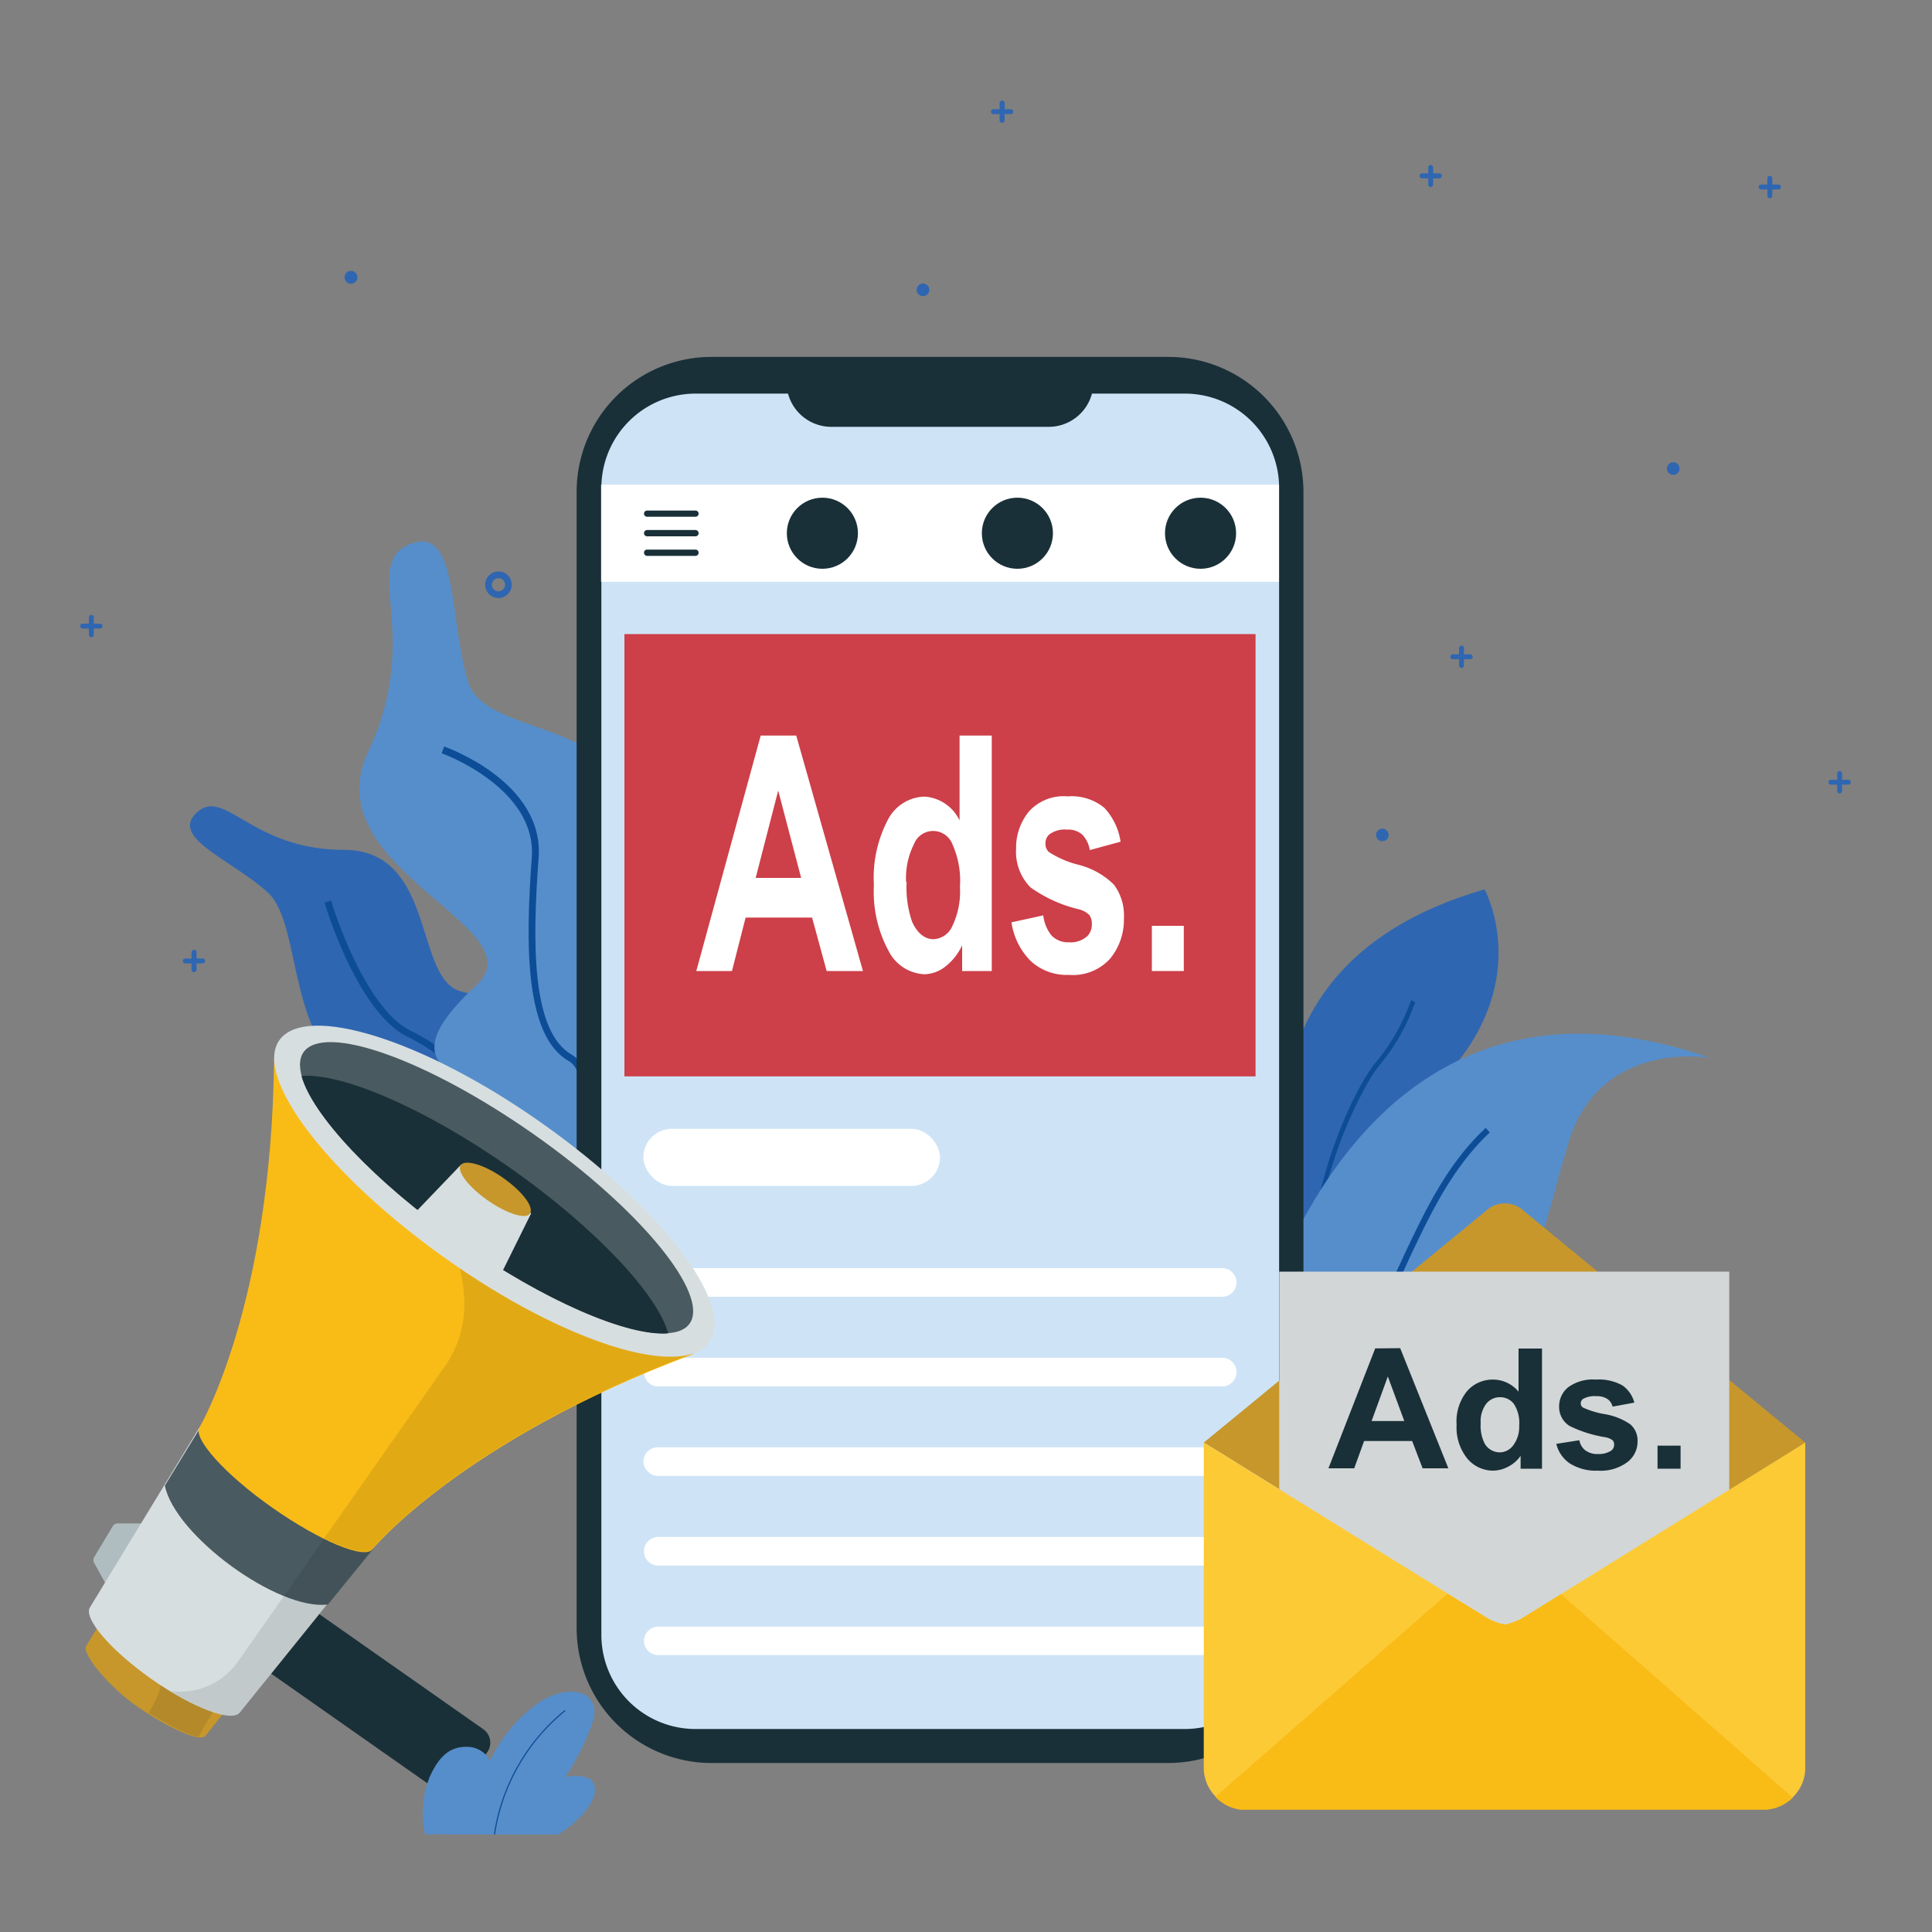 <svg id="Layer_1" data-name="Layer 1" xmlns="http://www.w3.org/2000/svg" viewBox="0 0 150 150"><rect x="0" y="0" width="150" height="150" fill="#808080" stroke="none"/><defs><style>.cls-1{fill:#2f66b1;}.cls-2{fill:#0d4d97;}.cls-3{fill:#568ecb;}.cls-20,.cls-4{fill:none;stroke-miterlimit:10;}.cls-4{stroke:#2f66b1;stroke-width:0.52px;}.cls-19,.cls-5{fill:#1a3038;}.cls-6{fill:#cee4f6;}.cls-7{fill:#fff;}.cls-8{fill:#cd3f49;}.cls-14,.cls-9{fill:#c7972c;}.cls-10{fill:#d2d6d7;}.cls-11{fill:#fcca35;}.cls-12,.cls-18{fill:#f9bb16;}.cls-13{fill:#afbdc1;}.cls-13,.cls-14,.cls-15,.cls-16,.cls-17,.cls-18,.cls-19{fill-rule:evenodd;}.cls-15{fill:#090d0e;opacity:0.1;}.cls-16{fill:#d7dee0;}.cls-17{fill:#495a60;}.cls-20{stroke:#0d4d97;stroke-width:0.09px;}</style></defs><path class="cls-1" d="M15.19,63.17C13.29,65.1,18,66.75,20.8,69.3s1.27,12.37,7.81,15.06c9.46,3.9,1,3.91,8.3,8.34,6.76,4.07,6.47,11.07,8.4,9,2.77-2.91-4.56-15.24-4.11-18.93s-.76-4.66-5.38-5.79c-3.71-.91-1.9-11-9.15-11S17.38,60.94,15.19,63.17Z"/><path class="cls-2" d="M44.64,99.81c-.2-.4-5-9.86-5.79-11.93a15.4,15.4,0,0,0-7.18-7.37c-3.89-1.87-6.37-10.09-6.48-10.44l.52-.15c0,.08,2.52,8.34,6.19,10.11a16,16,0,0,1,7.45,7.66c.75,2,5.72,11.78,5.77,11.87Z"/><path class="cls-3" d="M32,42.19c3.57-1.22,2.83,5.66,4.34,10.75s16.78,2.22,10.37,15,8.11,4.26,3.77,15.39-.37,23-5.09,20-2.65-17-7.55-18.7-5.71-3.61-.85-8.14-12.73-9-8.39-18.16S27.82,43.61,32,42.19Z"/><path class="cls-2" d="M43.7,102.58c.45-1.9,4.28-18.67.7-20.69-3.15-1.79-3.07-8.74-2.58-15.3.43-5.81-7-8.52-7.34-8.63l-.19.53c.07,0,7.37,2.68,7,8.06-.5,6.74-.56,13.89,2.87,15.83,2.72,1.54.22,15-1,20.07Z"/><path class="cls-1" d="M101.89,99.61c.14.35.23.55.24.57,0-.19.08-.38.11-.57,1.61-8.24,3.76-9.1,10.22-16.31,6.59-7.38,2.8-14.25,2.8-14.25C93.15,75.43,100.39,95.93,101.89,99.61Z"/><path class="cls-2" d="M101.89,99.61c.14.35.23.55.24.57,0-.19.08-.38.11-.57-.71-7.12,3.59-15.49,4.94-17a15.42,15.42,0,0,0,2.58-4.5c.06-.13.11-.26.13-.29l-.32-.17-.14.33a15.37,15.37,0,0,1-2.52,4.39C105.2,84.28,101.23,92.69,101.89,99.61Z"/><path class="cls-3" d="M99.79,97.47c-2.4,5.25-3.76,10.22-2,12.43a2.33,2.33,0,0,0,.34.36c1.36,1.21,4,1.23,8.58-.56,12.06-4.76,12.64-13,15.07-21s10.81-6.59,11-6.56C113.25,75.32,103.88,88.56,99.79,97.47Z"/><path class="cls-2" d="M97.81,109.9a2.33,2.33,0,0,0,.34.36c2.27-1.36,6.6-4.25,8.65-7.5a50.15,50.15,0,0,0,2.63-5.08c1.63-3.45,3.31-7,6.24-9.76l-.32-.35c-3,2.8-4.7,6.41-6.35,9.9a47.17,47.17,0,0,1-2.61,5C104.4,105.67,100,108.58,97.81,109.9Z"/><path class="cls-1" d="M27.75,21.53a.49.49,0,0,1-1,0,.49.49,0,0,1,1,0Z"/><path class="cls-4" d="M39.47,45.39a.77.77,0,1,1-.77-.76A.76.76,0,0,1,39.47,45.39Z"/><path class="cls-1" d="M130.4,36.37a.49.49,0,1,1-.49-.48A.49.49,0,0,1,130.4,36.37Z"/><path class="cls-1" d="M72.15,22.5a.49.49,0,1,1-.49-.49A.49.49,0,0,1,72.15,22.5Z"/><path class="cls-1" d="M7.09,49.47a.19.19,0,0,1-.19-.19V47.93a.2.2,0,0,1,.19-.19.19.19,0,0,1,.19.19v1.35A.18.18,0,0,1,7.09,49.47Z"/><path class="cls-1" d="M7.77,48.8H6.42a.19.19,0,0,1-.19-.19.18.18,0,0,1,.19-.19H7.77a.19.19,0,0,1,.19.19A.2.2,0,0,1,7.77,48.8Z"/><path class="cls-1" d="M137.41,15.39a.19.19,0,0,1-.19-.19V13.85a.19.19,0,0,1,.19-.2.2.2,0,0,1,.19.2V15.2A.2.2,0,0,1,137.41,15.39Z"/><path class="cls-1" d="M138.08,14.71h-1.35a.19.19,0,0,1,0-.38h1.35a.19.19,0,1,1,0,.38Z"/><path class="cls-1" d="M111.08,14.52a.19.19,0,0,1-.19-.19V13a.19.19,0,0,1,.38,0v1.35A.19.19,0,0,1,111.08,14.52Z"/><path class="cls-1" d="M111.76,13.85H110.4a.2.2,0,0,1-.19-.2.2.2,0,0,1,.19-.19h1.36a.2.2,0,0,1,.19.19A.2.2,0,0,1,111.76,13.85Z"/><path class="cls-1" d="M142.83,61.6a.19.19,0,0,1-.19-.19V60.06a.18.18,0,0,1,.19-.19.19.19,0,0,1,.19.19v1.35A.2.2,0,0,1,142.83,61.6Z"/><path class="cls-1" d="M143.5,60.92h-1.35a.19.19,0,0,1-.19-.19.2.2,0,0,1,.19-.19h1.35a.19.19,0,0,1,.19.19A.18.18,0,0,1,143.5,60.92Z"/><path class="cls-1" d="M77.8,9.53a.19.19,0,0,1-.19-.19V8a.2.2,0,0,1,.19-.19A.2.2,0,0,1,78,8V9.34A.19.19,0,0,1,77.8,9.53Z"/><path class="cls-1" d="M78.48,8.86H77.13a.19.19,0,0,1-.19-.19.18.18,0,0,1,.19-.19h1.35a.19.19,0,0,1,.19.19A.2.2,0,0,1,78.48,8.86Z"/><path class="cls-1" d="M107.81,64.83a.47.47,0,0,1-.48.48.48.48,0,0,1-.49-.48.49.49,0,0,1,.49-.49A.48.48,0,0,1,107.81,64.83Z"/><path class="cls-1" d="M113.47,51.86a.2.2,0,0,1-.19-.19V50.32a.19.19,0,0,1,.19-.19.18.18,0,0,1,.19.19v1.35A.19.19,0,0,1,113.47,51.86Z"/><path class="cls-1" d="M114.15,51.18H112.8a.18.18,0,0,1-.19-.19.19.19,0,0,1,.19-.19h1.35a.2.2,0,0,1,.19.19A.19.19,0,0,1,114.15,51.18Z"/><path class="cls-1" d="M15.06,75.48a.2.2,0,0,1-.19-.2V73.93a.2.2,0,0,1,.19-.19.2.2,0,0,1,.2.19v1.35A.2.2,0,0,1,15.06,75.48Z"/><path class="cls-1" d="M15.74,74.8H14.39a.19.19,0,0,1-.19-.19.18.18,0,0,1,.19-.19h1.35a.19.19,0,0,1,.19.19A.2.2,0,0,1,15.74,74.8Z"/><path class="cls-5" d="M90.71,136.88H55.26a10.48,10.48,0,0,1-10.49-10.49V38.19A10.47,10.47,0,0,1,55.26,27.71H90.71A10.49,10.49,0,0,1,101.2,38.19v88.2a10.51,10.51,0,0,1-10.49,10.49Z"/><path class="cls-6" d="M92,30.56H84.78a3.48,3.48,0,0,1-3.36,2.58H64.55a3.49,3.49,0,0,1-3.37-2.58H54a7.32,7.32,0,0,0-7.31,7.31v89.06A7.31,7.31,0,0,0,54,134.24H92a7.33,7.33,0,0,0,7.31-7.31V37.87A7.32,7.32,0,0,0,92,30.56Z"/><rect class="cls-7" x="49.95" y="87.64" width="23.03" height="4.43" rx="2.22"/><path class="cls-7" d="M94.91,100.68H51.06A1.11,1.11,0,0,1,50,99.57h0a1.11,1.11,0,0,1,1.11-1.11H94.91A1.11,1.11,0,0,1,96,99.57h0A1.11,1.11,0,0,1,94.91,100.68Z"/><path class="cls-7" d="M94.91,107.64H51.06A1.11,1.11,0,0,1,50,106.53h0a1.11,1.11,0,0,1,1.11-1.11H94.91A1.11,1.11,0,0,1,96,106.53h0A1.11,1.11,0,0,1,94.91,107.64Z"/><rect class="cls-7" x="49.95" y="112.37" width="46.07" height="2.22" rx="1.11"/><path class="cls-7" d="M94.91,121.55H51.06A1.11,1.11,0,0,1,50,120.44h0a1.11,1.11,0,0,1,1.11-1.11H94.91A1.11,1.11,0,0,1,96,120.44h0A1.11,1.11,0,0,1,94.91,121.55Z"/><path class="cls-7" d="M94.91,128.5H51.06A1.11,1.11,0,0,1,50,127.39h0a1.11,1.11,0,0,1,1.11-1.1H94.91a1.11,1.11,0,0,1,1.11,1.1h0A1.11,1.11,0,0,1,94.91,128.5Z"/><rect class="cls-8" x="48.48" y="49.23" width="49" height="34.34"/><path class="cls-7" d="M67,75.39H64.18l-1.13-4.15H57.89l-1.06,4.15H54.06l5-18.28h2.76Zm-4.8-7.23-1.78-6.78-1.75,6.78Z"/><path class="cls-7" d="M77,75.39h-2.3v-2a4.46,4.46,0,0,1-1.35,1.69,2.69,2.69,0,0,1-1.57.56A3.28,3.28,0,0,1,69,73.85a9.65,9.65,0,0,1-1.15-5.13,9.66,9.66,0,0,1,1.11-5.12,3.29,3.29,0,0,1,2.83-1.75,3.24,3.24,0,0,1,2.71,1.85V57.11H77Zm-6.61-6.91a8.17,8.17,0,0,0,.42,3.07c.4.91,1,1.37,1.67,1.37a1.69,1.69,0,0,0,1.45-1,6.21,6.21,0,0,0,.6-3.07,6.89,6.89,0,0,0-.58-3.29,1.6,1.6,0,0,0-3,0A5.82,5.82,0,0,0,70.35,68.48Z"/><path class="cls-7" d="M78.53,71.61,81,71.07a3,3,0,0,0,.64,1.56,1.78,1.78,0,0,0,1.36.53,1.92,1.92,0,0,0,1.44-.5,1.31,1.31,0,0,0,.33-.94,1.16,1.16,0,0,0-.18-.66,1.7,1.7,0,0,0-.82-.46A10.71,10.71,0,0,1,80,68.89a3.93,3.93,0,0,1-1.11-3,4.42,4.42,0,0,1,1-2.89,3.63,3.63,0,0,1,3-1.17,4,4,0,0,1,2.85.89A4.88,4.88,0,0,1,87,65.35L84.61,66a2.25,2.25,0,0,0-.56-1.18,1.66,1.66,0,0,0-1.2-.41,2,2,0,0,0-1.4.39.92.92,0,0,0-.28.71.87.87,0,0,0,.25.63,7.6,7.6,0,0,0,2.31,1,6,6,0,0,1,2.76,1.55,4,4,0,0,1,.77,2.61,4.76,4.76,0,0,1-1.07,3.13A3.89,3.89,0,0,1,83,75.69a4.12,4.12,0,0,1-3-1.1A5.36,5.36,0,0,1,78.53,71.61Z"/><path class="cls-7" d="M89.43,75.39V71.88h2.48v3.51Z"/><rect class="cls-7" x="46.67" y="37.63" width="52.63" height="7.54"/><path class="cls-5" d="M54,40.12H50.24a.24.24,0,0,1-.24-.24h0a.24.24,0,0,1,.24-.24H54a.24.24,0,0,1,.24.24h0A.24.24,0,0,1,54,40.12Z"/><path class="cls-5" d="M54,41.64H50.24A.24.24,0,0,1,50,41.4h0a.25.25,0,0,1,.24-.25H54a.25.25,0,0,1,.24.25h0A.24.24,0,0,1,54,41.64Z"/><path class="cls-5" d="M54,43.16H50.24a.25.25,0,0,1-.24-.25h0a.24.24,0,0,1,.24-.24H54a.24.24,0,0,1,.24.24h0A.25.25,0,0,1,54,43.16Z"/><circle class="cls-5" cx="63.85" cy="41.4" r="2.76"/><circle class="cls-5" cx="78.99" cy="41.4" r="2.76"/><circle class="cls-5" cx="93.21" cy="41.4" r="2.76"/><path class="cls-9" d="M116.83,126.13a4.12,4.12,0,0,0,1.4-.51L140.16,112l-21.87-18a2.15,2.15,0,0,0-1.46-.57,2.13,2.13,0,0,0-1.45.57L93.46,112l21.92,13.53A4.1,4.1,0,0,0,116.83,126.13Z"/><rect class="cls-10" x="99.32" y="98.73" width="34.94" height="41.19"/><path class="cls-11" d="M118.29,125.57a4.18,4.18,0,0,1-1.46.56,4.1,4.1,0,0,1-1.45-.56L93.46,112v25.25a3.17,3.17,0,0,0,3.16,3.17H137a3.16,3.16,0,0,0,3.16-3.17V112Z"/><path class="cls-12" d="M118.29,125.57a4.18,4.18,0,0,1-1.46.56,4.1,4.1,0,0,1-1.45-.56l-3-1.83L94.36,139.51a3.27,3.27,0,0,0,2,1h40.75a3.31,3.31,0,0,0,2.08-.94l-18-15.8Z"/><path class="cls-5" d="M106.77,104.69,103.14,114h2l.77-2.12h3.73l.81,2.12h2l-3.74-9.33Zm-.28,5.64,1.26-3.46,1.28,3.46Z"/><path class="cls-5" d="M117.9,108.05a2.57,2.57,0,0,0-2-.94,2.63,2.63,0,0,0-2,.9,3.74,3.74,0,0,0-.81,2.61,3.85,3.85,0,0,0,.83,2.62,2.61,2.61,0,0,0,2,.94,2.54,2.54,0,0,0,1.14-.29,2.63,2.63,0,0,0,1-.86v1h1.66v-9.33H117.9Zm-.43,4.19a1.32,1.32,0,0,1-1,.52,1.35,1.35,0,0,1-1.21-.7,3.06,3.06,0,0,1-.3-1.56,2.25,2.25,0,0,1,.43-1.51,1.34,1.34,0,0,1,1.07-.51,1.33,1.33,0,0,1,1.07.51,2.67,2.67,0,0,1,.42,1.68A2.41,2.41,0,0,1,117.47,112.24Z"/><path class="cls-5" d="M126.57,110.58a4.94,4.94,0,0,0-2-.79,6.7,6.7,0,0,1-1.67-.51.37.37,0,0,1-.17-.32.4.4,0,0,1,.2-.36,1.84,1.84,0,0,1,1-.2,1.5,1.5,0,0,1,.86.21,1,1,0,0,1,.41.6l1.69-.31a2.35,2.35,0,0,0-.93-1.34,3.77,3.77,0,0,0-2.06-.45,3.23,3.23,0,0,0-2.15.6,1.89,1.89,0,0,0-.7,1.48,1.74,1.74,0,0,0,.81,1.52,9.76,9.76,0,0,0,2.74.87,1.34,1.34,0,0,1,.6.24.46.46,0,0,1,.12.33.56.56,0,0,1-.23.48,1.75,1.75,0,0,1-1,.26,1.57,1.57,0,0,1-1-.28,1.29,1.29,0,0,1-.47-.79l-1.79.28a2.56,2.56,0,0,0,1.05,1.52,3.8,3.8,0,0,0,2.19.56,3.44,3.44,0,0,0,2.29-.67,2,2,0,0,0,.78-1.6A1.66,1.66,0,0,0,126.57,110.58Z"/><rect class="cls-5" x="128.69" y="112.24" width="1.79" height="1.79"/><rect class="cls-5" x="25.56" y="121.37" width="5.93" height="20.38" rx="1.28" transform="translate(-95.55 79.34) rotate(-54.94)"/><path class="cls-13" d="M10.59,121.2l1.17-2.27a.43.43,0,0,0,0-.44.44.44,0,0,0-.38-.21l-2.24,0a.44.44,0,0,0-.39.22L7.31,120.9a.43.43,0,0,0,0,.44l1.1,2a.45.45,0,0,0,.38.22.41.41,0,0,0,.38-.2Z"/><path class="cls-14" d="M6.69,127.79c-.39.56,1.76,3.19,4,4.73s4.86,2.81,5.26,2.24l7-8.67-5.85-3.21-4.58-4.62Z"/><path class="cls-15" d="M11.54,133c1.71,1,3.31,1.87,3.88,1.83l2.08-3.66c-1.28-1-2.69-2-2.69-2l-3-.22S13.69,129.47,11.54,133Z"/><path class="cls-16" d="M7,124.77c-.58.83,1.55,3.33,4.76,5.59s6.3,3.41,6.88,2.58l10.26-12.72-6.71-4.71L15.5,110.8Z"/><path class="cls-17" d="M29,120.24l-3.53,4.33c-3.89.51-11.91-5.38-12.67-9.23l2.92-4.78Z"/><path class="cls-15" d="M13.22,131.29c2.65,1.62,5,2.35,5.45,1.65l10.26-12.72-2.89-2-7.52,10.72A5.49,5.49,0,0,1,13.22,131.29Z"/><path class="cls-18" d="M15.5,110.8s5.58-9.41,5.78-28.57l17.31,10,15.24,12.9c-17.95,6.7-24.9,15.14-24.9,15.14-.58.84-4.06-.6-7.77-3.2S14.92,111.63,15.5,110.8Z"/><path class="cls-15" d="M37.21,91.39l1.38.79,15.24,12.9c-17.95,6.7-24.9,15.14-24.9,15.14-.36.52-1.82.17-3.76-.79l9.35-13.32c4.76-6.79-3.11-15.57-3.11-15.57S33.75,90.86,37.21,91.39Z"/><path class="cls-16" d="M21.68,80.77c-2,2.89,3.8,10.49,13,17S53,107.1,55.07,104.2s-3.79-10.49-13-17S23.72,77.87,21.68,80.77Z"/><path class="cls-17" d="M23.56,81.7C22,84,27.37,90.55,35.65,96.36S52,105,53.55,102.75s-3.8-8.85-12.09-14.67S25.17,79.41,23.56,81.7Z"/><path class="cls-19" d="M23.41,83.54c.82,3,5.61,8.17,12.24,12.82s13.09,7.42,16.23,7.16c-.82-3-5.62-8.17-12.25-12.83S26.54,83.28,23.41,83.54Z"/><path class="cls-16" d="M39,98.72l2.24-4.52-2.7-1.89L35.8,90.42l-3.49,3.64c1,.82,2.11,1.63,3.25,2.43S37.83,98,39,98.72Z"/><path class="cls-14" d="M35.77,90.46c-.33.47.61,1.7,2.1,2.74s3,1.52,3.29,1-.61-1.7-2.1-2.75S36.09,90,35.77,90.46Z"/><path class="cls-3" d="M33,142.42a7.74,7.74,0,0,1,.36-4.46c.93-2.08,2-2.42,3.19-2.32a2.05,2.05,0,0,1,1.51,1.07A11.37,11.37,0,0,1,42.12,132c2.6-1.42,4.49-.38,3.94,1.57a19,19,0,0,1-2.18,4.4s2-.44,2.28.7-1.24,2.8-2.85,3.76Z"/><path class="cls-20" d="M43.88,132.8a15.33,15.33,0,0,0-5.49,9.62"/></svg>